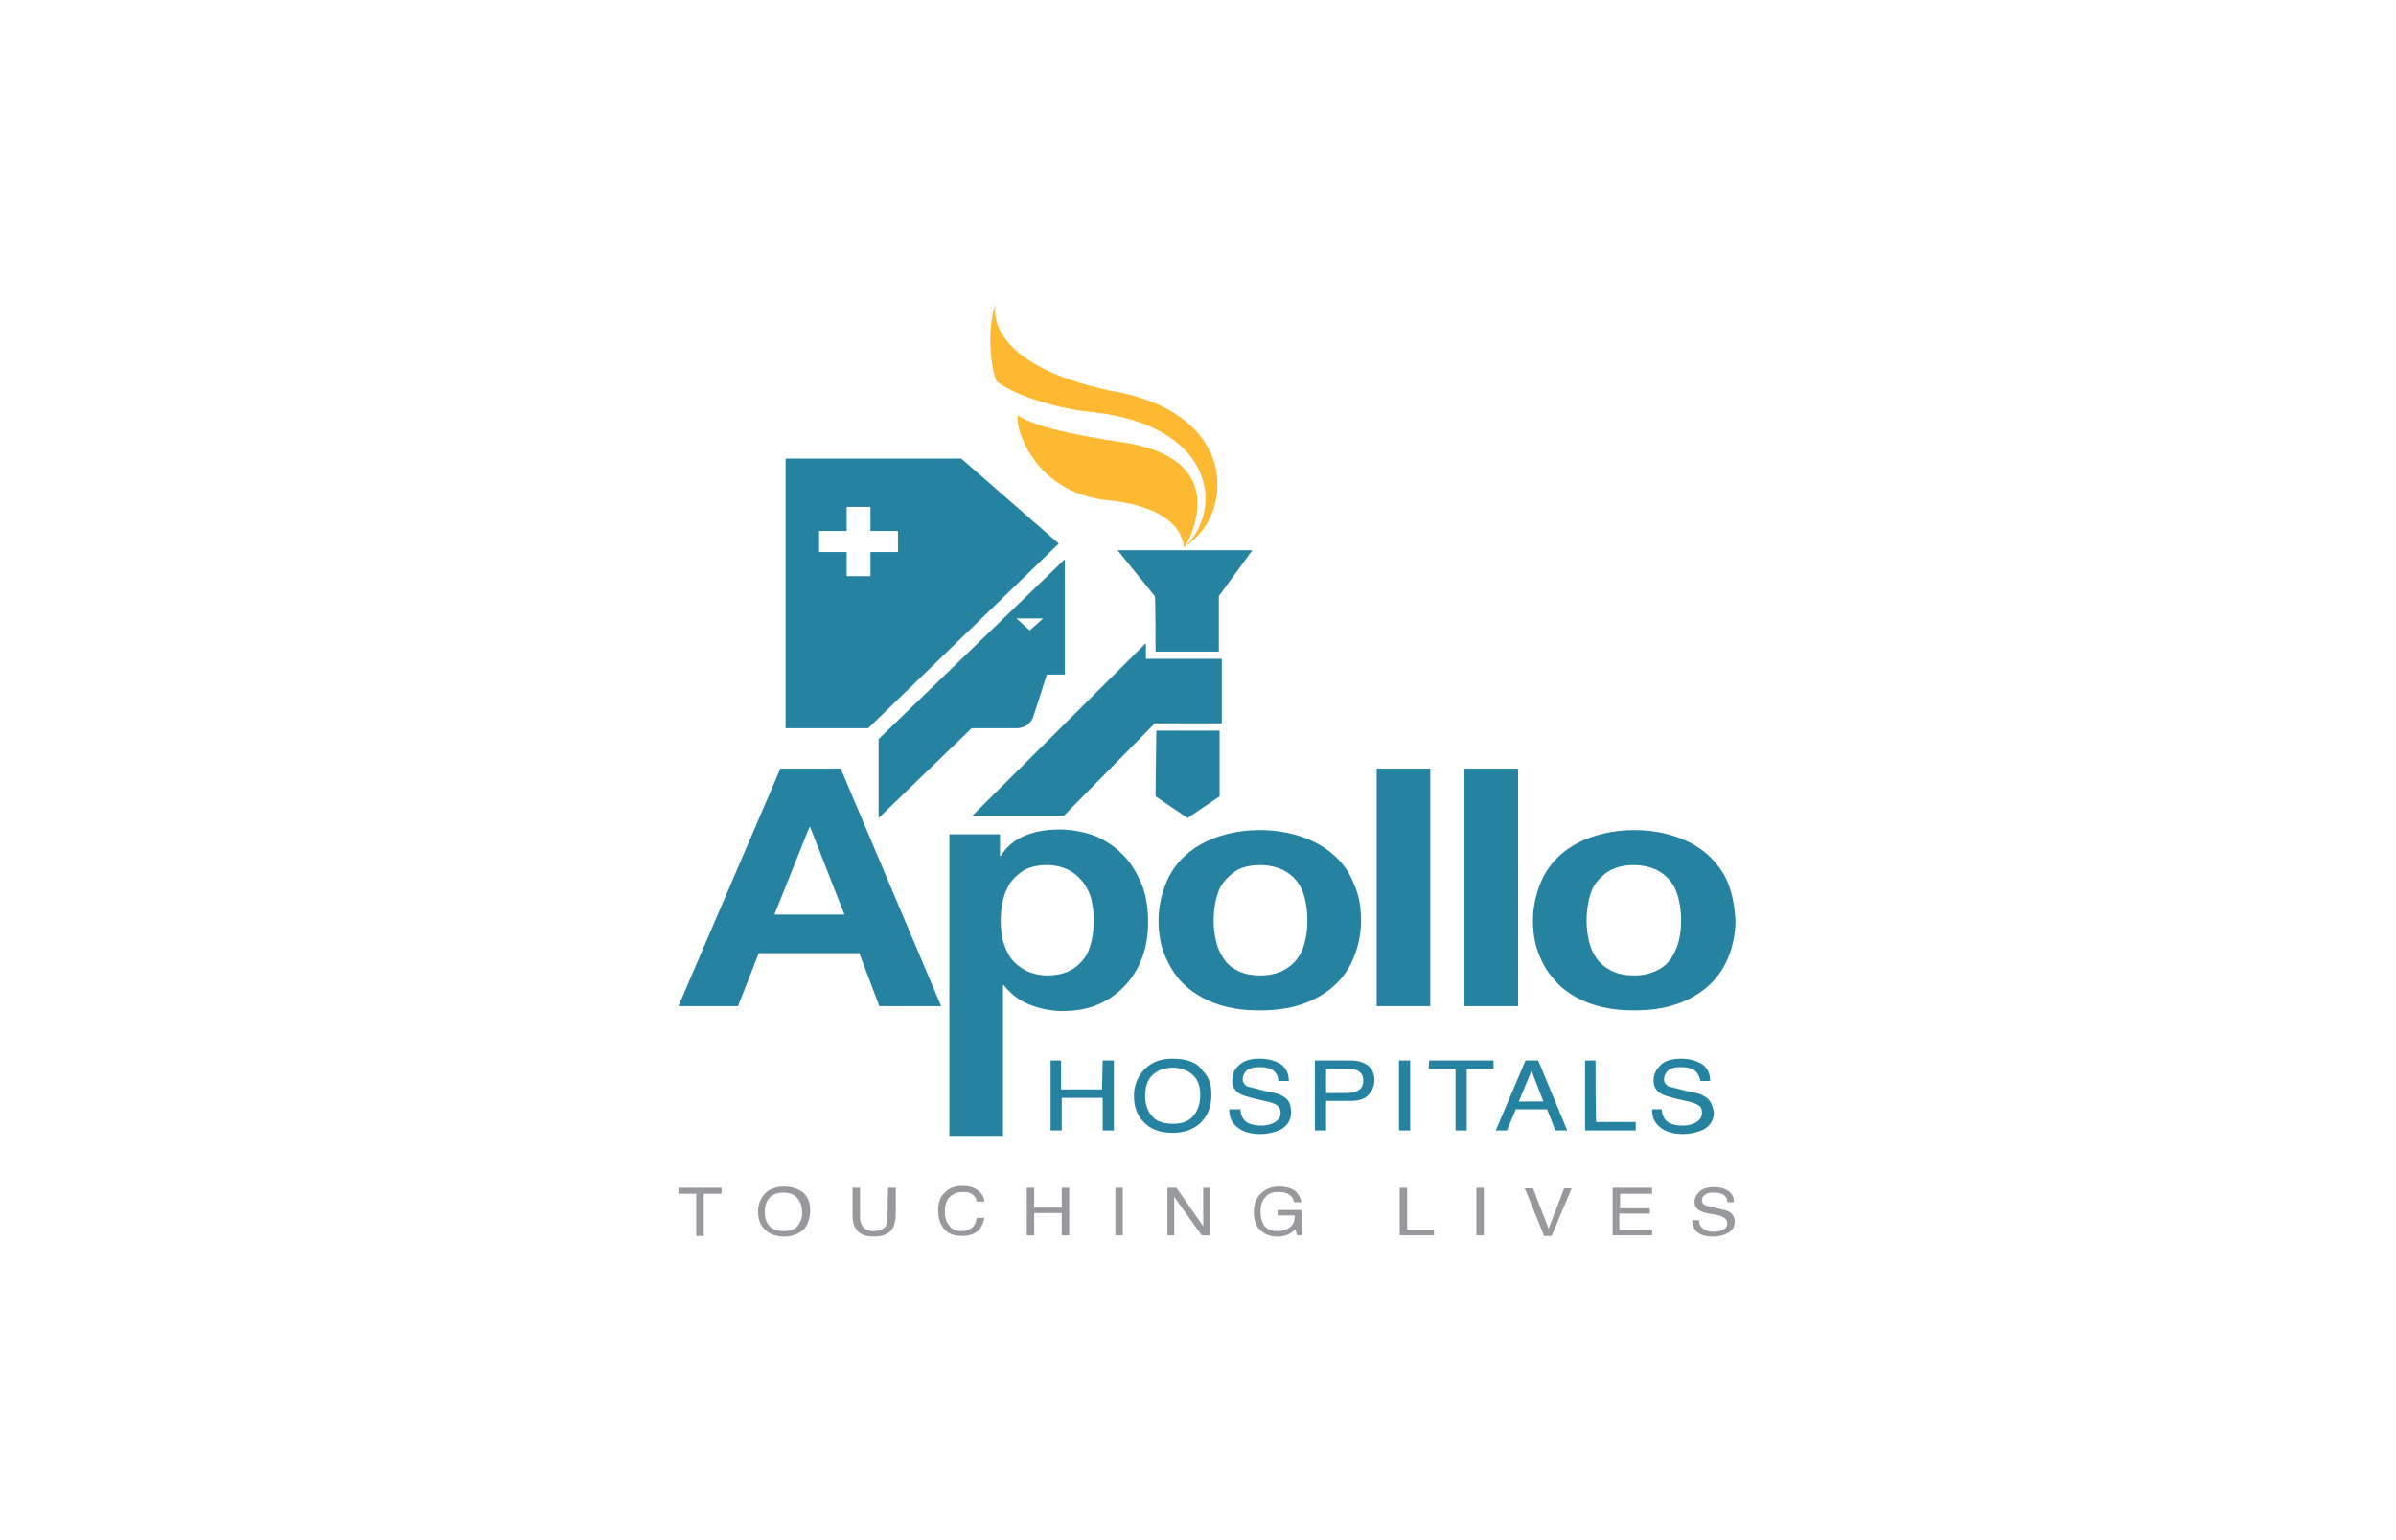 <svg width="112" height="72" viewBox="0 0 112 72" fill="none" xmlns="http://www.w3.org/2000/svg">
<g clip-path="url(#clip0_7331_12417)">
<path d="M36.478 35.93L31.711 47.038H34.495L35.469 44.557H40.167L41.106 47.038H43.994L39.297 35.93M36.2 42.753L37.835 38.665H37.87L39.471 42.753H36.2ZM52.624 40.103C52.276 39.708 51.859 39.398 51.337 39.144C50.815 38.919 50.188 38.778 49.492 38.778C48.936 38.778 48.414 38.862 47.926 39.059C47.439 39.257 47.057 39.567 46.778 40.018H46.743V39.003H44.377V53.099H46.883V46.051H46.917C47.231 46.446 47.613 46.756 48.1 46.953C48.588 47.151 49.11 47.264 49.666 47.264C50.328 47.264 50.919 47.151 51.406 46.925C51.894 46.7 52.311 46.39 52.659 45.995C53.007 45.6 53.251 45.177 53.425 44.67C53.599 44.162 53.668 43.655 53.668 43.119C53.668 42.555 53.599 41.992 53.425 41.484C53.216 40.948 52.972 40.497 52.624 40.103ZM51.024 43.993C50.954 44.303 50.85 44.585 50.676 44.811C50.502 45.036 50.293 45.234 50.014 45.375C49.736 45.516 49.388 45.6 48.971 45.6C48.588 45.6 48.24 45.516 47.961 45.375C47.683 45.234 47.439 45.036 47.265 44.811C47.091 44.585 46.987 44.303 46.883 43.993C46.813 43.683 46.778 43.373 46.778 43.035C46.778 42.696 46.813 42.386 46.883 42.076C46.952 41.766 47.091 41.484 47.231 41.258C47.405 41.033 47.613 40.836 47.892 40.666C48.17 40.526 48.518 40.441 48.936 40.441C49.319 40.441 49.666 40.526 49.945 40.666C50.223 40.807 50.432 41.005 50.641 41.258C50.815 41.512 50.954 41.766 51.024 42.076C51.093 42.386 51.128 42.696 51.128 43.035C51.128 43.373 51.093 43.683 51.024 43.993ZM62.333 39.962C61.915 39.595 61.428 39.313 60.837 39.116C60.245 38.919 59.619 38.806 58.888 38.806C58.157 38.806 57.531 38.919 56.939 39.116C56.348 39.313 55.861 39.595 55.443 39.962C55.025 40.328 54.712 40.779 54.503 41.287C54.295 41.822 54.155 42.386 54.155 43.035C54.155 43.683 54.26 44.247 54.503 44.783C54.747 45.318 55.025 45.741 55.443 46.108C55.861 46.474 56.348 46.756 56.939 46.953C57.531 47.151 58.157 47.235 58.888 47.235C59.619 47.235 60.245 47.151 60.837 46.953C61.428 46.756 61.915 46.474 62.333 46.108C62.751 45.741 63.064 45.29 63.272 44.783C63.481 44.275 63.62 43.683 63.62 43.035C63.62 42.386 63.516 41.794 63.272 41.287C63.064 40.751 62.751 40.328 62.333 39.962ZM61.011 43.965C60.941 44.275 60.837 44.557 60.663 44.783C60.489 45.036 60.245 45.234 59.967 45.375C59.688 45.516 59.34 45.6 58.888 45.6C58.47 45.6 58.122 45.516 57.844 45.375C57.566 45.234 57.322 45.036 57.183 44.783C57.009 44.529 56.904 44.275 56.835 43.965C56.765 43.655 56.73 43.345 56.73 43.035C56.73 42.724 56.765 42.386 56.835 42.076C56.904 41.766 57.009 41.484 57.183 41.258C57.357 41.033 57.566 40.836 57.844 40.666C58.122 40.526 58.47 40.441 58.888 40.441C59.306 40.441 59.653 40.526 59.967 40.666C60.245 40.807 60.489 41.005 60.663 41.258C60.837 41.484 60.941 41.766 61.011 42.076C61.08 42.386 61.115 42.696 61.115 43.035C61.115 43.345 61.08 43.683 61.011 43.965ZM64.351 47.038H66.857V35.93H64.351V47.038ZM68.457 47.038H70.963V35.93H68.457V47.038ZM80.776 41.287C80.567 40.751 80.219 40.328 79.836 39.962C79.419 39.595 78.931 39.313 78.34 39.116C77.748 38.919 77.122 38.806 76.391 38.806C75.66 38.806 75.034 38.919 74.443 39.116C73.851 39.313 73.364 39.595 72.946 39.962C72.529 40.328 72.216 40.779 72.007 41.287C71.798 41.822 71.659 42.386 71.659 43.035C71.659 43.683 71.763 44.247 72.007 44.783C72.216 45.29 72.564 45.741 72.946 46.108C73.364 46.474 73.851 46.756 74.443 46.953C75.034 47.151 75.66 47.235 76.391 47.235C77.122 47.235 77.748 47.151 78.34 46.953C78.931 46.756 79.419 46.474 79.836 46.108C80.254 45.741 80.567 45.29 80.776 44.783C80.985 44.275 81.124 43.683 81.124 43.035C81.089 42.386 80.985 41.822 80.776 41.287ZM78.479 43.965C78.409 44.275 78.27 44.557 78.131 44.783C77.957 45.036 77.748 45.234 77.435 45.375C77.157 45.516 76.809 45.6 76.356 45.6C75.939 45.6 75.591 45.516 75.312 45.375C75.034 45.234 74.79 45.036 74.617 44.783C74.443 44.529 74.338 44.275 74.269 43.965C74.199 43.655 74.164 43.345 74.164 43.035C74.164 42.724 74.199 42.386 74.269 42.076C74.338 41.766 74.443 41.484 74.617 41.258C74.79 41.033 74.999 40.836 75.312 40.666C75.591 40.526 75.939 40.441 76.356 40.441C76.774 40.441 77.122 40.526 77.435 40.666C77.714 40.807 77.957 41.005 78.131 41.258C78.305 41.484 78.409 41.766 78.479 42.076C78.549 42.386 78.584 42.696 78.584 43.035C78.584 43.345 78.549 43.683 78.479 43.965Z" fill="#2582A1"/>
<path d="M51.511 50.928H49.597V49.575H49.11V52.846H49.632V51.323H51.545V52.846H52.067V49.575H51.545M54.816 49.491C54.19 49.491 53.738 49.688 53.39 50.111C53.146 50.421 53.007 50.787 53.007 51.239C53.007 51.718 53.146 52.141 53.459 52.451C53.773 52.789 54.225 52.958 54.816 52.958C55.408 52.958 55.895 52.761 56.208 52.394C56.487 52.084 56.626 51.661 56.626 51.182C56.626 50.731 56.522 50.365 56.243 50.083C55.965 49.66 55.478 49.491 54.816 49.491ZM55.826 52.112C55.617 52.394 55.304 52.535 54.851 52.535C54.399 52.535 54.051 52.423 53.842 52.169C53.633 51.915 53.529 51.605 53.529 51.267C53.529 50.816 53.633 50.477 53.877 50.252C54.12 50.026 54.434 49.913 54.816 49.913C55.199 49.913 55.512 50.026 55.756 50.252C56 50.477 56.104 50.787 56.104 51.182C56.104 51.52 56.034 51.831 55.826 52.112ZM60.001 51.267C59.862 51.182 59.688 51.098 59.444 51.069L58.957 50.957C58.609 50.872 58.401 50.816 58.296 50.787C58.157 50.703 58.087 50.59 58.087 50.449C58.087 50.308 58.157 50.167 58.261 50.054C58.401 49.942 58.575 49.885 58.888 49.885C59.236 49.885 59.479 49.97 59.618 50.139C59.688 50.224 59.758 50.365 59.758 50.534H60.245C60.245 50.167 60.106 49.913 59.862 49.744C59.584 49.575 59.271 49.491 58.888 49.491C58.47 49.491 58.157 49.575 57.948 49.773C57.705 49.97 57.6 50.195 57.6 50.505C57.6 50.787 57.705 50.985 57.948 51.126C58.087 51.21 58.296 51.267 58.609 51.351L59.097 51.464C59.375 51.52 59.549 51.577 59.688 51.661C59.792 51.746 59.862 51.859 59.862 52.028C59.862 52.254 59.723 52.423 59.444 52.535C59.305 52.592 59.131 52.62 58.957 52.62C58.54 52.62 58.261 52.507 58.122 52.31C58.053 52.197 57.983 52.056 57.983 51.859H57.461C57.461 52.225 57.566 52.479 57.844 52.705C58.087 52.902 58.435 53.015 58.888 53.015C59.271 53.015 59.618 52.93 59.897 52.789C60.175 52.62 60.349 52.366 60.349 52C60.349 51.633 60.245 51.408 60.001 51.267ZM63.133 49.575H61.463V52.846H61.985V51.464H63.133C63.516 51.464 63.794 51.38 63.968 51.182C64.142 50.985 64.247 50.759 64.247 50.505C64.247 50.195 64.142 49.97 63.934 49.801C63.725 49.66 63.481 49.575 63.133 49.575ZM63.516 50.957C63.377 51.041 63.203 51.098 62.959 51.098H61.985V49.97H62.959C63.133 49.97 63.307 49.998 63.411 50.026C63.62 50.111 63.725 50.28 63.725 50.505C63.725 50.731 63.655 50.872 63.516 50.957ZM65.395 52.846H65.917V49.575H65.395V52.846ZM66.787 49.97H68.04V52.846H68.562V49.97H69.814V49.575H66.822C66.787 49.575 66.787 49.97 66.787 49.97ZM71.311 49.575L69.919 52.846H70.441L70.858 51.859H72.32L72.703 52.846H73.259L71.902 49.575H71.311ZM70.998 51.492L71.589 50.054L72.146 51.492H70.998ZM74.582 49.575H74.094V52.846H76.461V52.451H74.617C74.582 52.451 74.582 49.575 74.582 49.575ZM79.697 51.267C79.558 51.182 79.384 51.098 79.14 51.069L78.653 50.957C78.305 50.872 78.096 50.816 77.992 50.787C77.853 50.703 77.783 50.59 77.783 50.449C77.783 50.308 77.853 50.167 77.957 50.054C78.096 49.942 78.27 49.885 78.583 49.885C78.931 49.885 79.175 49.97 79.314 50.139C79.384 50.224 79.453 50.365 79.488 50.534H79.941C79.941 50.167 79.801 49.913 79.558 49.744C79.279 49.575 78.966 49.491 78.583 49.491C78.166 49.491 77.853 49.575 77.644 49.773C77.435 49.97 77.296 50.195 77.296 50.505C77.296 50.787 77.4 50.985 77.644 51.126C77.783 51.21 77.992 51.267 78.305 51.351L78.792 51.464C79.071 51.52 79.245 51.577 79.384 51.661C79.523 51.746 79.558 51.859 79.558 52.028C79.558 52.254 79.419 52.423 79.14 52.535C79.001 52.592 78.827 52.62 78.653 52.62C78.235 52.62 77.957 52.507 77.818 52.31C77.748 52.197 77.679 52.056 77.679 51.859H77.226C77.226 52.225 77.331 52.479 77.609 52.705C77.853 52.902 78.201 53.015 78.653 53.015C79.036 53.015 79.384 52.93 79.662 52.789C79.941 52.62 80.115 52.366 80.115 52C80.045 51.633 79.941 51.408 79.697 51.267Z" fill="#2582A1"/>
<path d="M54.016 37.227L55.513 38.242L57.009 37.227V34.154H54.051M57.113 30.799H53.564V30.066L45.456 38.129H49.736L53.981 33.816H57.113V30.799ZM54.016 30.461H56.974V27.867L58.54 25.724H52.242L53.981 27.867C54.016 27.867 54.016 30.461 54.016 30.461ZM44.934 21.439H36.722V34.041H40.584L49.492 25.414L44.934 21.439ZM41.976 25.809H40.689V26.937H39.575V25.809H38.288V24.822H39.575V23.695H40.689V24.822H41.976V25.809ZM48.309 33.477L48.936 31.532H49.771V26.147L41.071 34.549V38.242L45.421 34.041H47.439C47.405 34.041 48.1 34.126 48.309 33.477ZM48.762 28.91L48.135 29.474L47.509 28.91H48.762Z" fill="#2582A1"/>
<path d="M51.824 18.253L51.72 18.225C46.709 17.098 46.395 14.983 46.535 14.25C46.187 15.096 46.221 16.816 46.569 17.802C47.161 18.338 49.179 19.099 51.093 19.268L51.72 19.353C56.765 20.199 57.183 23.836 55.373 25.584C55.582 25.245 57.705 21.467 52.485 20.678C52.242 20.65 51.998 20.593 51.754 20.565C48.066 19.973 47.753 19.466 47.579 19.438C47.439 20.001 48.344 23.018 51.754 23.384H51.789C54.991 23.723 55.304 25.132 55.339 25.584C56.278 24.991 56.87 23.948 56.904 22.792V22.482C56.835 20.734 55.408 18.817 51.824 18.253Z" fill="#FDB931"/>
<path d="M31.711 55.806H32.546V57.779H32.894V55.806H33.729V55.524H31.711M36.652 55.468C36.234 55.468 35.886 55.609 35.678 55.891C35.504 56.116 35.434 56.37 35.434 56.652C35.434 56.99 35.538 57.272 35.747 57.469C35.956 57.695 36.269 57.808 36.652 57.808C37.07 57.808 37.383 57.667 37.626 57.413C37.766 57.216 37.87 56.934 37.87 56.595C37.87 56.285 37.8 56.032 37.626 55.834C37.418 55.609 37.07 55.468 36.652 55.468ZM37.313 57.272C37.174 57.469 36.965 57.554 36.652 57.554C36.339 57.554 36.095 57.469 35.956 57.3C35.817 57.131 35.747 56.934 35.747 56.68C35.747 56.37 35.817 56.144 35.991 55.975C36.165 55.806 36.374 55.75 36.617 55.75C36.896 55.75 37.104 55.834 37.244 55.975C37.383 56.144 37.487 56.342 37.487 56.595C37.522 56.849 37.452 57.075 37.313 57.272ZM41.489 56.906C41.489 57.075 41.454 57.187 41.419 57.3C41.315 57.469 41.106 57.554 40.828 57.554C40.584 57.554 40.41 57.469 40.306 57.3C40.236 57.187 40.201 57.046 40.201 56.906V55.524H39.853V56.793C39.853 57.075 39.888 57.272 39.993 57.413C40.132 57.695 40.445 57.808 40.863 57.808C41.28 57.808 41.593 57.667 41.733 57.413C41.802 57.272 41.872 57.046 41.872 56.793V55.524H41.524C41.489 55.524 41.489 56.906 41.489 56.906ZM45.526 57.3C45.386 57.469 45.212 57.554 44.969 57.554C44.69 57.554 44.481 57.469 44.377 57.3C44.238 57.131 44.168 56.934 44.168 56.652C44.168 56.342 44.238 56.088 44.412 55.947C44.551 55.806 44.76 55.721 45.004 55.721C45.212 55.721 45.352 55.75 45.456 55.834C45.56 55.919 45.63 56.032 45.665 56.172H46.013C46.013 55.975 45.908 55.806 45.734 55.665C45.56 55.524 45.317 55.439 45.004 55.439C44.621 55.439 44.342 55.552 44.134 55.778C43.925 55.975 43.855 56.257 43.855 56.595C43.855 57.018 43.994 57.356 44.238 57.554C44.447 57.723 44.69 57.779 44.969 57.779C45.317 57.779 45.56 57.695 45.769 57.498C45.873 57.356 45.978 57.187 46.013 56.934H45.665C45.63 57.075 45.595 57.216 45.526 57.3ZM49.632 56.454H48.344V55.524H47.996V57.751H48.344V56.708H49.632V57.751H49.98V55.524H49.632V56.454ZM52.137 57.751H52.485V55.524H52.137V57.751ZM56.243 57.328L54.99 55.524H54.573V57.751H54.886V55.947L56.174 57.751H56.556V55.524H56.243V57.328ZM59.723 56.821H60.523C60.523 57.075 60.454 57.272 60.28 57.385C60.141 57.498 59.932 57.554 59.723 57.554C59.445 57.554 59.236 57.469 59.097 57.3C58.992 57.131 58.923 56.934 58.923 56.652C58.923 56.342 58.992 56.116 59.166 55.947C59.306 55.778 59.514 55.721 59.758 55.721C59.932 55.721 60.106 55.75 60.245 55.834C60.384 55.919 60.454 56.032 60.489 56.201H60.837C60.767 55.919 60.628 55.693 60.384 55.58C60.21 55.496 60.001 55.468 59.793 55.468C59.445 55.468 59.166 55.58 58.958 55.778C58.714 56.003 58.609 56.285 58.609 56.68C58.609 57.046 58.714 57.356 58.958 57.554C59.166 57.723 59.41 57.808 59.723 57.808C59.897 57.808 60.071 57.779 60.245 57.695C60.349 57.639 60.419 57.582 60.558 57.469L60.628 57.751H60.837V56.567H59.723V56.821ZM65.778 55.524H65.43V57.751H67.031V57.498H65.778V55.524ZM69.014 57.751H69.362V55.524H69.014V57.751ZM72.389 57.441L71.659 55.552H71.276L72.181 57.779H72.529L73.468 55.552H73.12C73.12 55.524 72.389 57.441 72.389 57.441ZM75.73 56.736H77.122V56.483H75.73V55.806H77.226V55.524H75.382V57.751H77.226V57.498H75.695V56.736H75.73ZM80.88 56.68C80.776 56.623 80.671 56.567 80.497 56.539L80.149 56.454C79.906 56.398 79.767 56.37 79.697 56.342C79.593 56.285 79.558 56.201 79.558 56.116C79.558 56.003 79.593 55.919 79.697 55.862C79.767 55.778 79.906 55.75 80.115 55.75C80.358 55.75 80.532 55.806 80.637 55.919C80.706 55.975 80.741 56.088 80.741 56.201H81.054C81.054 55.947 80.95 55.778 80.776 55.665C80.602 55.552 80.393 55.496 80.115 55.496C79.836 55.496 79.627 55.552 79.454 55.693C79.314 55.834 79.21 55.975 79.21 56.172C79.21 56.37 79.279 56.511 79.454 56.595C79.558 56.652 79.697 56.708 79.906 56.736L80.219 56.793C80.393 56.821 80.532 56.877 80.602 56.934C80.671 56.99 80.741 57.075 80.741 57.187C80.741 57.356 80.637 57.469 80.463 57.526C80.358 57.554 80.254 57.582 80.115 57.582C79.836 57.582 79.662 57.498 79.523 57.356C79.454 57.272 79.419 57.187 79.419 57.046H79.106C79.106 57.272 79.175 57.469 79.349 57.61C79.523 57.751 79.767 57.808 80.08 57.808C80.358 57.808 80.567 57.751 80.776 57.639C80.985 57.526 81.089 57.356 81.089 57.103C81.089 56.934 81.019 56.793 80.88 56.68Z" fill="#97999C"/>
</g>
<defs>
<clipPath id="clip0_7331_12417">
<rect x="0.8" width="111.2" height="72" rx="19.2" fill="white"/>
</clipPath>
</defs>
</svg>
